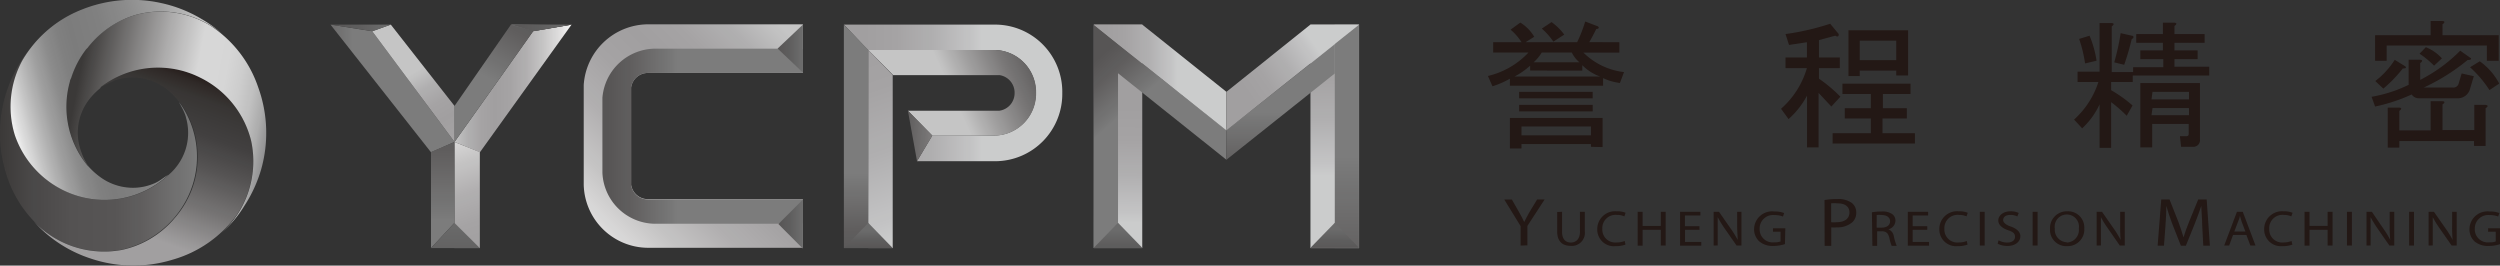 <svg xmlns="http://www.w3.org/2000/svg" xmlns:xlink="http://www.w3.org/1999/xlink" viewBox="0 0 256.97 27.3"><rect x="0" y="0" width="256.97" height="27.3" fill="#333333" stroke="none"/><defs><style>.cls-1{fill:#231815;}.cls-2{opacity:0.95;}.cls-3,.cls-5,.cls-6{fill-rule:evenodd;}.cls-3{fill:url(#linear-gradient);}.cls-4{fill:url(#linear-gradient-2);}.cls-5{fill:url(#linear-gradient-3);}.cls-6{fill:url(#linear-gradient-4);}.cls-7{fill:url(#linear-gradient-5);}.cls-8{fill:url(#linear-gradient-6);}.cls-9{fill:url(#linear-gradient-7);}.cls-10{fill:url(#linear-gradient-8);}.cls-11{fill:url(#linear-gradient-9);}.cls-12{fill:url(#linear-gradient-10);}.cls-13{fill:url(#linear-gradient-11);}.cls-14{fill:url(#linear-gradient-12);}.cls-15{fill:url(#linear-gradient-13);}.cls-16{fill:url(#linear-gradient-14);}.cls-17{fill:url(#linear-gradient-15);}.cls-18{fill:url(#linear-gradient-16);}.cls-19{fill:url(#linear-gradient-17);}.cls-20{fill:url(#linear-gradient-18);}.cls-21{fill:url(#linear-gradient-19);}.cls-22{fill:url(#linear-gradient-20);}.cls-23{fill:url(#linear-gradient-21);}.cls-24{fill:url(#linear-gradient-22);}.cls-25{fill:url(#linear-gradient-23);}.cls-26{fill:url(#linear-gradient-24);}.cls-27{fill:url(#linear-gradient-25);}.cls-28{fill:url(#linear-gradient-26);}.cls-29{fill:url(#linear-gradient-27);}.cls-30{fill:url(#linear-gradient-28);}.cls-31{fill:url(#linear-gradient-29);}.cls-32{fill:none;stroke:#b9baba;stroke-miterlimit:10;stroke-width:0.01px;}.cls-33{fill:url(#linear-gradient-30);}.cls-34{fill:url(#linear-gradient-31);}.cls-35{fill:url(#linear-gradient-32);}.cls-36{fill:url(#linear-gradient-33);}</style><linearGradient id="linear-gradient" y1="15.02" x2="20.29" y2="15.02" gradientUnits="userSpaceOnUse"><stop offset="0" stop-color="#3c3a39"/><stop offset="0.16" stop-color="#4b4949"/><stop offset="0.36" stop-color="#565454"/><stop offset="0.58" stop-color="#595757"/><stop offset="0.72" stop-color="#636161"/><stop offset="0.97" stop-color="#7c7c7c"/><stop offset="1" stop-color="gray"/></linearGradient><linearGradient id="linear-gradient-2" x1="19.62" y1="7" x2="13.6" y2="23.77" gradientUnits="userSpaceOnUse"><stop offset="0" stop-color="#211613"/><stop offset="0.07" stop-color="#2f2927"/><stop offset="0.15" stop-color="#393634"/><stop offset="0.21" stop-color="#3c3a39"/><stop offset="0.34" stop-color="#434141"/><stop offset="0.52" stop-color="#585656"/><stop offset="0.75" stop-color="#7a7878"/><stop offset="1" stop-color="#a7a5a6"/></linearGradient><linearGradient id="linear-gradient-3" x1="7.69" y1="10.12" x2="27.81" y2="14.01" gradientUnits="userSpaceOnUse"><stop offset="0" stop-color="#3c3a39"/><stop offset="0.04" stop-color="#484645"/><stop offset="0.41" stop-color="#b5b4b4"/><stop offset="0.58" stop-color="#e0e0e0"/><stop offset="0.72" stop-color="#dedede"/><stop offset="0.8" stop-color="#d5d5d5"/><stop offset="0.87" stop-color="#c7c7c7"/><stop offset="0.93" stop-color="#b3b3b3"/><stop offset="0.98" stop-color="#99999a"/><stop offset="1" stop-color="#8f8f90"/></linearGradient><linearGradient id="linear-gradient-4" x1="1.22" y1="13.14" x2="22.53" y2="7.44" gradientUnits="userSpaceOnUse"><stop offset="0" stop-color="#fff"/><stop offset="0.03" stop-color="#ebebeb"/><stop offset="0.11" stop-color="#c4c4c4"/><stop offset="0.18" stop-color="#a7a7a7"/><stop offset="0.25" stop-color="#919191"/><stop offset="0.32" stop-color="#848484"/><stop offset="0.38" stop-color="gray"/><stop offset="0.52" stop-color="#848484"/><stop offset="0.66" stop-color="#919191"/><stop offset="0.81" stop-color="#a6a6a6"/><stop offset="0.96" stop-color="#c4c4c4"/><stop offset="1" stop-color="#cdcdcd"/></linearGradient><linearGradient id="linear-gradient-5" x1="86.74" y1="9.55" x2="109.2" y2="9.55" gradientUnits="userSpaceOnUse"><stop offset="0.09" stop-color="#a7a5a6"/><stop offset="0.24" stop-color="#aba9aa"/><stop offset="0.41" stop-color="#b7b6b7"/><stop offset="0.58" stop-color="#cbcbcc"/><stop offset="0.63" stop-color="#d3d4d4"/></linearGradient><linearGradient id="linear-gradient-6" x1="108.36" y1="4.01" x2="97.54" y2="8.92" gradientUnits="userSpaceOnUse"><stop offset="0.13" stop-color="#595757"/><stop offset="0.26" stop-color="#636161"/><stop offset="0.49" stop-color="#7e7c7c"/><stop offset="0.78" stop-color="#a9a8a8"/><stop offset="1" stop-color="#cdcdcd"/></linearGradient><linearGradient id="linear-gradient-7" x1="88.16" y1="32.99" x2="88" y2="16.15" gradientUnits="userSpaceOnUse"><stop offset="0.38" stop-color="#595757"/><stop offset="0.56" stop-color="#636161"/><stop offset="0.86" stop-color="#7c7c7c"/><stop offset="0.9" stop-color="gray"/></linearGradient><linearGradient id="linear-gradient-8" x1="84.98" y1="0.58" x2="98.15" y2="38.78" gradientUnits="userSpaceOnUse"><stop offset="0.09" stop-color="#a7a5a6"/><stop offset="0.24" stop-color="#aba9aa"/><stop offset="0.4" stop-color="#b7b6b7"/><stop offset="0.57" stop-color="#cbcbcc"/><stop offset="0.62" stop-color="#d3d4d4"/></linearGradient><linearGradient id="linear-gradient-9" x1="89.25" y1="25.6" x2="89.23" y2="23.56" gradientUnits="userSpaceOnUse"><stop offset="0" stop-color="#595757"/><stop offset="0.42" stop-color="#605f5f"/><stop offset="0.91" stop-color="#6e6e6e"/></linearGradient><linearGradient id="linear-gradient-10" x1="86" y1="13.7" x2="98.34" y2="14.14" xlink:href="#linear-gradient-2"/><linearGradient id="linear-gradient-11" x1="15135.84" y1="9.09" x2="15147.87" y2="9.09" gradientTransform="matrix(-1, 0, 0, 1, 15194.59, 0)" gradientUnits="userSpaceOnUse"><stop offset="0" stop-color="#fff"/><stop offset="0.09" stop-color="#eae9e9"/><stop offset="0.24" stop-color="#cdcccc"/><stop offset="0.38" stop-color="#b8b6b7"/><stop offset="0.52" stop-color="#aba9aa"/><stop offset="0.65" stop-color="#a7a5a6"/><stop offset="0.76" stop-color="#aba9aa"/><stop offset="0.88" stop-color="#b7b6b7"/><stop offset="0.99" stop-color="#cbcbcb"/><stop offset="1" stop-color="#cdcdcd"/></linearGradient><linearGradient id="linear-gradient-12" x1="54.29" y1="0.79" x2="47.21" y2="13.32" gradientUnits="userSpaceOnUse"><stop offset="0" stop-color="#595757"/><stop offset="0.2" stop-color="#636161"/><stop offset="0.53" stop-color="#7c7c7c"/><stop offset="0.58" stop-color="gray"/></linearGradient><linearGradient id="linear-gradient-13" x1="15135.84" y1="2.87" x2="15142.08" y2="2.87" gradientTransform="matrix(-1, 0, 0, 1, 15194.59, 0)" xlink:href="#linear-gradient-2"/><linearGradient id="linear-gradient-14" x1="871.43" y1="9.09" x2="884.18" y2="9.09" gradientTransform="translate(-842.65)" gradientUnits="userSpaceOnUse"><stop offset="0.15" stop-color="#595757"/><stop offset="0.29" stop-color="#636161"/><stop offset="0.55" stop-color="#7c7c7c"/><stop offset="0.58" stop-color="gray"/></linearGradient><linearGradient id="linear-gradient-15" x1="14300.98" y1="21.38" x2="14309.25" y2="7.4" gradientTransform="matrix(-1, 0, 0, 1, 14351.94, 0)" xlink:href="#linear-gradient-11"/><linearGradient id="linear-gradient-16" x1="876.62" y1="2.87" x2="882.81" y2="2.87" gradientTransform="translate(-842.65)" xlink:href="#linear-gradient-9"/><linearGradient id="linear-gradient-17" x1="45" y1="11.82" x2="52.33" y2="33.07" gradientTransform="matrix(1, 0, 0, 1, 0, 0)" xlink:href="#linear-gradient-11"/><linearGradient id="linear-gradient-18" x1="45.5" y1="12.08" x2="45.5" y2="26.96" gradientUnits="userSpaceOnUse"><stop offset="0" stop-color="#595757"/><stop offset="0.24" stop-color="#636161"/><stop offset="0.66" stop-color="#7c7c7c"/><stop offset="0.71" stop-color="gray"/><stop offset="0.78" stop-color="gray"/></linearGradient><linearGradient id="linear-gradient-19" x1="46.87" y1="32.17" x2="46.77" y2="21.7" xlink:href="#linear-gradient-9"/><linearGradient id="linear-gradient-20" x1="52.51" y1="2.87" x2="58.75" y2="2.87" xlink:href="#linear-gradient-9"/><linearGradient id="linear-gradient-21" x1="114.95" y1="8.96" x2="114.81" y2="31.46" xlink:href="#linear-gradient-8"/><linearGradient id="linear-gradient-22" x1="109.29" y1="8.21" x2="113.71" y2="13.19" gradientUnits="userSpaceOnUse"><stop offset="0.11" stop-color="#595757"/><stop offset="0.42" stop-color="#636161"/><stop offset="0.94" stop-color="#7c7c7c"/><stop offset="1" stop-color="gray"/></linearGradient><linearGradient id="linear-gradient-23" x1="112.41" y1="7.97" x2="126.06" y2="7.97" xlink:href="#linear-gradient-5"/><linearGradient id="linear-gradient-24" x1="14863.92" y1="1.85" x2="14863.74" y2="28" gradientTransform="matrix(-1, 0, 0, 1, 15001.03, 0)" xlink:href="#linear-gradient-8"/><linearGradient id="linear-gradient-25" x1="131.63" y1="22.2" x2="131.63" y2="11.58" gradientUnits="userSpaceOnUse"><stop offset="0.24" stop-color="#595757"/><stop offset="0.5" stop-color="#636161"/><stop offset="0.95" stop-color="#7c7c7c"/><stop offset="1" stop-color="gray"/></linearGradient><linearGradient id="linear-gradient-26" x1="138.44" y1="36.67" x2="138.44" y2="16.12" gradientUnits="userSpaceOnUse"><stop offset="0.18" stop-color="#595757"/><stop offset="0.46" stop-color="#636161"/><stop offset="0.94" stop-color="#7c7c7c"/><stop offset="1" stop-color="gray"/></linearGradient><linearGradient id="linear-gradient-27" x1="14863.84" y1="25.9" x2="14863.82" y2="23.33" gradientTransform="matrix(-1, 0, 0, 1, 15001.03, 0)" xlink:href="#linear-gradient-9"/><linearGradient id="linear-gradient-28" x1="123.97" y1="12.41" x2="142.03" y2="-0.11" gradientUnits="userSpaceOnUse"><stop offset="0.23" stop-color="#a7a5a6"/><stop offset="0.34" stop-color="#aba9aa"/><stop offset="0.46" stop-color="#b7b6b7"/><stop offset="0.58" stop-color="#cbcbcc"/><stop offset="0.62" stop-color="#d3d4d4"/></linearGradient><linearGradient id="linear-gradient-29" x1="114.93" y1="26.62" x2="114.9" y2="23.37" xlink:href="#linear-gradient-9"/><linearGradient id="linear-gradient-30" x1="11330.04" y1="-2398.77" x2="11352.16" y2="-2376.76" gradientTransform="translate(2459.08 11356.99) rotate(-90)" xlink:href="#linear-gradient-11"/><linearGradient id="linear-gradient-31" x1="60.04" y1="14.01" x2="76.53" y2="14.01" gradientTransform="matrix(1, 0, 0, 1, 0, 0)" xlink:href="#linear-gradient-14"/><linearGradient id="linear-gradient-32" x1="80.01" y1="23.04" x2="82.53" y2="23.04" xlink:href="#linear-gradient-9"/><linearGradient id="linear-gradient-33" x1="79.93" y1="4.99" x2="82.53" y2="4.99" xlink:href="#linear-gradient-9"/></defs><title>资源 10</title><g id="图层_2" data-name="图层 2"><g id="图层_1-2" data-name="图层 1"><path class="cls-1" d="M156.3,25.24v-2l-1.68-2.73h.78l.75,1.31c.2.36.36.65.52,1h0c.14-.31.33-.62.53-1L158,20.5h.77L157,23.22v2Z"/><path class="cls-1" d="M160.56,21.77v2.06c0,.77.39,1.1.9,1.1s.94-.34.94-1.1V21.77h.5v2a1.34,1.34,0,0,1-1.46,1.5c-.78,0-1.38-.4-1.38-1.48v-2Z"/><path class="cls-1" d="M167.08,25.14a2.76,2.76,0,0,1-1,.16,1.71,1.71,0,0,1-1.9-1.76,1.83,1.83,0,0,1,2-1.82,2.24,2.24,0,0,1,.91.15l-.12.37a1.89,1.89,0,0,0-.77-.15,1.36,1.36,0,0,0-1.5,1.43,1.33,1.33,0,0,0,1.48,1.4,2.11,2.11,0,0,0,.82-.15Z"/><path class="cls-1" d="M168.84,21.77v1.45h1.87V21.77h.5v3.47h-.5V23.62h-1.87v1.63h-.51V21.77Z"/><path class="cls-1" d="M174.69,23.62h-1.49v1.25h1.67v.38h-2.18V21.77h2.09v.38h-1.59v1.1h1.49Z"/><path class="cls-1" d="M176.14,25.24V21.77h.55l1.23,1.76a9.27,9.27,0,0,1,.69,1.13h0c0-.46-.05-.89-.05-1.42V21.77H179v3.47h-.5l-1.23-1.76a11.08,11.08,0,0,1-.71-1.16h0c0,.44,0,.86,0,1.43v1.48Z"/><path class="cls-1" d="M183.47,25.09a3.82,3.82,0,0,1-1.19.19,2.11,2.11,0,0,1-1.44-.46,1.68,1.68,0,0,1-.54-1.29,1.85,1.85,0,0,1,2.09-1.79,2.58,2.58,0,0,1,1,.16l-.12.36a2.13,2.13,0,0,0-.85-.15,1.38,1.38,0,0,0-1.55,1.4,1.34,1.34,0,0,0,1.48,1.4,1.81,1.81,0,0,0,.67-.09v-1h-.78v-.36h1.27Z"/><path class="cls-1" d="M187.54,20.56a7.27,7.27,0,0,1,1.31-.1,2.34,2.34,0,0,1,1.48.39,1.22,1.22,0,0,1,.47,1,1.31,1.31,0,0,1-.41,1,2.35,2.35,0,0,1-1.61.52,2.61,2.61,0,0,1-.55,0v1.9h-.68Zm.68,2.28a2.56,2.56,0,0,0,.56,0c.83,0,1.32-.37,1.32-1s-.49-.94-1.24-.94a3.74,3.74,0,0,0-.64,0Z"/><path class="cls-1" d="M192.41,21.82a5.71,5.71,0,0,1,1-.08,1.72,1.72,0,0,1,1.12.29.84.84,0,0,1,.3.66.94.94,0,0,1-.73.88h0a.9.9,0,0,1,.56.7,5.53,5.53,0,0,0,.3,1h-.52a4.55,4.55,0,0,1-.24-.83c-.12-.48-.33-.66-.78-.67h-.47v1.5h-.49Zm.49,1.58h.51c.53,0,.87-.26.87-.66s-.36-.64-.88-.64a2.43,2.43,0,0,0-.5,0Z"/><path class="cls-1" d="M198.1,23.62h-1.5v1.25h1.68v.38H196.1V21.77h2.09v.38H196.6v1.1h1.5Z"/><path class="cls-1" d="M202.24,25.14a2.75,2.75,0,0,1-1,.16,1.72,1.72,0,0,1-1.9-1.76,1.82,1.82,0,0,1,2-1.82,2.32,2.32,0,0,1,.92.15l-.12.37a1.93,1.93,0,0,0-.77-.15,1.36,1.36,0,0,0-1.51,1.43,1.33,1.33,0,0,0,1.48,1.4,2.12,2.12,0,0,0,.82-.15Z"/><path class="cls-1" d="M204,21.77v3.47h-.5V21.77Z"/><path class="cls-1" d="M205.43,24.7a1.82,1.82,0,0,0,.89.23c.51,0,.8-.24.8-.59s-.21-.51-.72-.68-1-.5-1-1,.5-.94,1.25-.94a1.85,1.85,0,0,1,.85.17l-.14.36a1.58,1.58,0,0,0-.73-.16c-.52,0-.73.28-.73.52s.24.49.77.67,1,.51,1,1-.43,1-1.34,1a2.2,2.2,0,0,1-1-.23Z"/><path class="cls-1" d="M209.44,21.77v3.47h-.51V21.77Z"/><path class="cls-1" d="M212.45,25.3a1.66,1.66,0,0,1-1.73-1.76,1.72,1.72,0,0,1,1.78-1.82,1.66,1.66,0,0,1,1.74,1.75,1.71,1.71,0,0,1-1.78,1.83Zm0-.37a1.29,1.29,0,0,0,1.23-1.44,1.25,1.25,0,1,0-2.47,0,1.29,1.29,0,0,0,1.23,1.41Z"/><path class="cls-1" d="M215.51,25.24V21.77h.55l1.23,1.76a10.1,10.1,0,0,1,.69,1.13h0a13.71,13.71,0,0,1-.05-1.42V21.77h.47v3.47h-.51l-1.22-1.76a9.48,9.48,0,0,1-.72-1.16h0c0,.44,0,.86,0,1.43v1.48Z"/><path class="cls-1" d="M226.36,23.16c0-.66-.09-1.46-.09-2h0c-.19.55-.4,1.15-.66,1.8l-.93,2.3h-.51L223.28,23c-.25-.68-.46-1.28-.6-1.85h0c0,.59-.05,1.38-.1,2.1l-.15,2h-.65l.37-4.75H223l.91,2.3c.21.58.39,1.11.53,1.6h0c.14-.48.33-1,.57-1.6l.94-2.3h.87l.33,4.75h-.68Z"/><path class="cls-1" d="M229.53,24.15l-.4,1.09h-.51l1.31-3.47h.6l1.31,3.47h-.53l-.41-1.09Zm1.27-.35-.38-1c-.08-.23-.14-.43-.19-.63h0c0,.2-.11.42-.19.63l-.38,1Z"/><path class="cls-1" d="M235.63,25.14a2.71,2.71,0,0,1-1,.16,1.72,1.72,0,0,1-1.9-1.76,1.83,1.83,0,0,1,2-1.82,2.35,2.35,0,0,1,.92.15l-.13.37a1.89,1.89,0,0,0-.77-.15,1.36,1.36,0,0,0-1.5,1.43,1.33,1.33,0,0,0,1.47,1.4,2.13,2.13,0,0,0,.82-.15Z"/><path class="cls-1" d="M237.39,21.77v1.45h1.86V21.77h.51v3.47h-.51V23.62h-1.86v1.63h-.51V21.77Z"/><path class="cls-1" d="M241.75,21.77v3.47h-.51V21.77Z"/><path class="cls-1" d="M243.25,25.24V21.77h.55L245,23.53a9.08,9.08,0,0,1,.69,1.13h0a12.94,12.94,0,0,1-.06-1.42V21.77h.47v3.47h-.5l-1.22-1.76a10.7,10.7,0,0,1-.71-1.16h0c0,.44,0,.86,0,1.43v1.48Z"/><path class="cls-1" d="M248.13,21.77v3.47h-.5V21.77Z"/><path class="cls-1" d="M249.63,25.24V21.77h.55l1.23,1.76a9,9,0,0,1,.69,1.13h0a13,13,0,0,1-.05-1.42V21.77h.47v3.47H252l-1.23-1.76a9.8,9.8,0,0,1-.71-1.16h0c0,.44,0,.86,0,1.43v1.48Z"/><path class="cls-1" d="M257,25.09a3.77,3.77,0,0,1-1.19.19,2.13,2.13,0,0,1-1.45-.46,1.7,1.7,0,0,1-.53-1.29,1.85,1.85,0,0,1,2.08-1.79,2.62,2.62,0,0,1,1,.16l-.13.36a2.11,2.11,0,0,0-.85-.15,1.38,1.38,0,0,0-1.55,1.4,1.34,1.34,0,0,0,1.49,1.4,1.77,1.77,0,0,0,.66-.09v-1h-.78v-.36H257Z"/><g class="cls-2"><path class="cls-3" d="M19.13,12.13a5.65,5.65,0,0,1-1.44,5.51c-.16.16-.32.31-.49.45.07,0,0-.06.12-.1a9.6,9.6,0,0,1-10,1.92,9.86,9.86,0,0,1-5.76-6A9.92,9.92,0,0,1,2.3,6.21a10.22,10.22,0,0,1,1.46-2A14.38,14.38,0,0,0,.92,8.74a13.77,13.77,0,0,0-.47,8.47A12.19,12.19,0,0,0,4.9,24a10,10,0,0,0,7.59,1.67A10,10,0,0,0,19,20.82a9.51,9.51,0,0,0-.61-10.35C18.65,11,19,11.54,19.13,12.13Z"/><path class="cls-4" d="M25.81,14.46A9.87,9.87,0,0,0,20.62,8,9.66,9.66,0,0,0,10.29,9a17.22,17.22,0,0,1,1.62-.77A5.73,5.73,0,0,1,17.6,9.56a8.09,8.09,0,0,1,.88,1l0-.09a9.55,9.55,0,0,1,1.13,9.29,9.77,9.77,0,0,1-1.7,2.71l-.1.12-.09.1a9.77,9.77,0,0,1-5.19,3A10,10,0,0,1,4.9,24,9.81,9.81,0,0,1,3.5,22.79a13.42,13.42,0,0,0,5.84,3.79,13.76,13.76,0,0,0,8.41.11,12.31,12.31,0,0,0,6.6-4.62A10,10,0,0,0,25.81,14.46Z"/><path class="cls-5" d="M26.55,9a12.23,12.23,0,0,0-4.92-6.36,9.81,9.81,0,0,0-7.71-1.1A10,10,0,0,0,7.72,6.95,9.5,9.5,0,0,0,9.2,17.21a5,5,0,0,1-.84-1.59A5.53,5.53,0,0,1,8,13.39,5.63,5.63,0,0,1,9.43,9.9a7.89,7.89,0,0,1,.95-.9l-.09,0A9.66,9.66,0,0,1,20.62,8a9.87,9.87,0,0,1,5.2,6.49,10,10,0,0,1-1.45,7.61,10.13,10.13,0,0,1-1.56,1.8,11.75,11.75,0,0,0,2.34-2.79,13.91,13.91,0,0,0,1.7-3.72A13.73,13.73,0,0,0,26.55,9Z"/><path class="cls-6" d="M13.83,19.3a5.7,5.7,0,0,1-3.58-1.14A7.5,7.5,0,0,1,9,17a2.21,2.21,0,0,0,.19.25,9.5,9.5,0,0,1-2-8.88.48.48,0,0,1,0-.06A2.92,2.92,0,0,1,7.32,8,9.65,9.65,0,0,1,8.77,5.18l.09-.12L9,4.92a9.81,9.81,0,0,1,4.94-3.39,9.81,9.81,0,0,1,7.71,1.1,9.15,9.15,0,0,1,1.24.89,13.81,13.81,0,0,0-2.31-1.65A13.65,13.65,0,0,0,16.68.34,13.83,13.83,0,0,0,8.37,1,12.23,12.23,0,0,0,2.3,6.21a9.92,9.92,0,0,0-.77,7.69,9.86,9.86,0,0,0,5.76,6,9.6,9.6,0,0,0,10-1.92c-.51.28-.85.62-1.39.85A5.58,5.58,0,0,1,13.83,19.3Z"/></g><g class="cls-2"><path class="cls-7" d="M102.4,2.53H86.74l2.48,2.61h13a4.33,4.33,0,0,1,4.25,4.4,4.32,4.32,0,0,1-4.25,4.39H95.83l-1.58,2.64h8.15a6.91,6.91,0,0,0,6.79-7A6.91,6.91,0,0,0,102.4,2.53Z"/><path class="cls-8" d="M102.25,5.14h-13l2.55,2.58h10.93a1.82,1.82,0,0,1,1.56,1.83h0a1.82,1.82,0,0,1-1.56,1.83H93.32l2.51,2.56h6.42a4.32,4.32,0,0,0,4.25-4.39A4.33,4.33,0,0,0,102.25,5.14Z"/><polygon class="cls-9" points="89.25 25.5 86.74 25.5 86.74 2.54 89.25 5.13 89.25 25.5"/><polygon class="cls-10" points="89.25 25.5 91.76 25.5 91.76 7.72 89.25 5.13 89.25 25.5"/><polygon class="cls-11" points="91.76 25.5 89.25 22.91 86.74 25.5 91.76 25.5 91.76 25.5"/><polygon class="cls-12" points="94.26 16.57 95.83 13.94 93.32 11.38 94.26 16.57 94.26 16.57"/><polygon class="cls-13" points="46.72 14.59 49.33 15.65 58.75 2.53 54.8 3.21 46.72 14.59"/><polygon class="cls-14" points="46.72 10.89 46.72 14.59 54.8 3.21 52.52 2.53 46.72 10.89"/><polygon class="cls-15" points="58.75 2.53 52.52 2.53 54.76 3.21 58.75 2.53"/><polygon class="cls-16" points="46.72 14.59 44.3 15.65 33.97 2.53 38.26 3.21 46.72 14.59"/><polygon class="cls-17" points="46.72 10.89 46.72 14.59 38.26 3.21 40.17 2.53 46.72 10.89"/><polygon class="cls-18" points="33.97 2.53 40.17 2.53 38.28 3.21 33.97 2.53"/><polygon class="cls-19" points="46.71 14.59 46.71 25.5 49.32 25.5 49.32 15.63 46.71 14.59"/><polygon class="cls-20" points="44.3 15.63 44.3 25.5 46.71 22.91 46.71 14.59 44.3 15.63"/><polygon class="cls-21" points="49.32 25.5 46.71 22.91 44.3 25.5 49.32 25.5 49.32 25.5"/><polygon class="cls-22" points="58.75 2.53 52.52 2.53 54.76 3.21 58.75 2.53"/><rect class="cls-23" x="112.43" y="2.53" width="4.98" height="22.97"/><polygon class="cls-24" points="126.06 13.39 114.92 4.54 112.43 2.53 112.43 25.49 114.92 25.49 114.92 7.53 126.06 16.42 126.06 13.39"/><polygon class="cls-25" points="126.06 9.44 117.41 2.53 112.41 2.53 126.06 13.41 126.06 9.44"/><rect class="cls-26" x="134.7" y="2.53" width="4.99" height="22.97"/><polygon class="cls-27" points="126.06 16.42 137.2 7.55 137.2 4.55 126.06 13.39 126.06 16.42"/><rect class="cls-28" x="137.2" y="2.53" width="2.49" height="22.97"/><polygon class="cls-29" points="134.68 25.49 137.2 22.9 139.7 25.49 134.68 25.49 134.68 25.49"/><polygon class="cls-30" points="139.7 2.53 134.7 2.53 134.68 2.53 134.68 2.53 134.69 2.53 126.06 9.44 126.06 13.41 139.7 2.53 139.7 2.53"/><polygon class="cls-31" points="117.43 25.49 114.92 22.9 112.41 25.49 117.43 25.49 117.43 25.49"/><polyline class="cls-32" points="134.7 25.49 139.69 25.49 139.69 2.53"/><path class="cls-33" d="M60,8.73h0V19a6.64,6.64,0,0,0,6.63,6.47H82.53v-5H66.59A1.75,1.75,0,0,1,64.87,19V9A1.74,1.74,0,0,1,66.59,7.5H82.53v-5H66.58A6.66,6.66,0,0,0,60,8.73Z"/><path class="cls-34" d="M61.92,10.06h0v7.67A5.47,5.47,0,0,0,67.39,23H82.53v-2.5H66.59A1.74,1.74,0,0,1,64.87,19V9A1.73,1.73,0,0,1,66.58,7.5H82.53V5H67.39A5.49,5.49,0,0,0,61.92,10.06Z"/><polygon class="cls-35" points="82.53 20.51 80.01 23.03 82.53 25.56 82.53 20.51 82.53 20.51"/><polygon class="cls-36" points="82.53 2.53 79.93 4.99 82.53 7.46 82.53 2.53 82.53 2.53"/></g><path class="cls-1" d="M166.45,4.34V5.41h-3.69a7.08,7.08,0,0,0,4.17,2l-.42,1.12a5.82,5.82,0,0,1-1.73-.5v.78H155.2V8.09a9.3,9.3,0,0,1-1.79.78l-.47-1.06a8.34,8.34,0,0,0,4.17-2.41h-3.63V4.34h2.92a5.78,5.78,0,0,0-1.13-1.29l1-.73a4.25,4.25,0,0,1,1.43,1.46l-.89.56h5.3a14.1,14.1,0,0,0,.83-2.13l1.31.5c.16.15.1.24-.18.28q-.3.62-.71,1.34Zm-2.92,10.75v-.28h-7.14v.45H155.2V12.12h9.53v3Zm-6.25-7.84v-.5a7.88,7.88,0,0,1-1.61,1.12h8.81a4.93,4.93,0,0,1-1.84-1.17v.56Zm-1.13,2.86V9.44h7.56v.67Zm0,1.34v-.67h7.56v.67Zm.24,2.46h7.14V13h-7.14Zm5.18-8.51h-3.1a4.31,4.31,0,0,1-.83,1h4.7A3.06,3.06,0,0,1,161.57,5.41Zm-.77-1.85-1.13.73a7,7,0,0,0-1.19-1.34l1-.67A6,6,0,0,1,160.79,3.56Z"/><path class="cls-1" d="M188.24,10.95l-1.31-1.4v5.6h-1.19V9.83a8.63,8.63,0,0,1-1.9,2.41l-.77-1.06A8.88,8.88,0,0,0,185.73,7h-2.2V5.91h2.2V4.34l-1.84.28-.36-1.12a26,26,0,0,0,4.59-1.06L189,3.5c0,.26-.08.32-.36.17l-1.67.45V5.91h2.14V7h-2.14V8.09a14.8,14.8,0,0,1,2.2,1.85Zm5.3-1.29v1.46H196v1.06h-2.5v1.51h3.33v1.06h-8.46V13.69h3.93V12.18h-2.68V11.12h2.68V9.66h-2.92V8.6h7V9.66Zm1.37-1.9v-.5h-3.75v.56H190V3.11h6.13V7.76Zm0-3.58h-3.75v2h3.75Z"/><path class="cls-1" d="M217,15.2h-1.19V10.73a7.75,7.75,0,0,1-1.79,2.46l-.83-.9a8.82,8.82,0,0,0,2.5-3.86h-2.14V7.37h2.26v-5H217c.32,0,.34.15.06.34v4.7h2.2v-.5h3.1V6.08H220v-.9h2.32V4.4h-2.74V3.5h2.74V2.33h1.13c.31,0,.34.15.06.34V3.5h3.1V4.4h-3.1v.78h2.38v.9h-2.38v.78h3.57v.9h-7.86v.67H217v.84a13.64,13.64,0,0,1,2.2,1.57l-.6,1.06A14.23,14.23,0,0,0,217,10.5Zm-2.68-8.68A13.78,13.78,0,0,0,213.71,4l1.07-.33a10.53,10.53,0,0,1,.72,2.57Zm3-.11a25.45,25.45,0,0,0,.66-3l1.25.28c.12.11.08.22-.12.34a25.42,25.42,0,0,1-.77,2.63Zm8,8.68h-1.13L224.07,14h.66c.16,0,.24-.07.24-.22V12.74h-3.75v2.41H220V8.54h6.13v5.77A.69.69,0,0,1,225.38,15.09Zm-4.17-4.87H225V9.44h-3.75Zm0,1.62H225v-.73h-3.75Z"/><path class="cls-1" d="M244.13,10.95l-.36-1a14.16,14.16,0,0,0,3.81-1.23V6.14h1.13c.31,0,.34.15.06.34V8.21a16,16,0,0,0,4.11-3L254,6c0,.11-.08.17-.36.17A20.77,20.77,0,0,1,249.13,9h3a.56.56,0,0,0,.6-.45l.3-1,1.25.28L253.9,9.1a1.3,1.3,0,0,1-1.37,1h-3.81a.89.89,0,0,1-.83-.39A17.59,17.59,0,0,1,244.13,10.95Zm11.49-4.7V4.68h-10.3V6.25h-1.19V3.62h5.71V2.16H251c.32,0,.34.15.06.34V3.62h5.78V6.25Zm-8.4.56c.16.15.08.23-.24.23a14.41,14.41,0,0,1-2,2.07l-.83-.78a8.33,8.33,0,0,0,2-2.18Zm8.27,4.31V15h-1.19v-.5h-7.68v.67h-1.19V11.06h1.13c.32,0,.34.15.06.34v2h3.22v-3H251c.32,0,.34.15.06.34v2.63h3.27V10.78h1.13C255.76,10.82,255.78,10.93,255.5,11.12Zm-5.3-4.37a9.46,9.46,0,0,0-1.49-1.23l.65-.67A4.51,4.51,0,0,1,251,6Zm4.7-.45a6.57,6.57,0,0,1,2,2.29l-1,.67a12,12,0,0,0-2-2.35Z"/></g></g></svg>